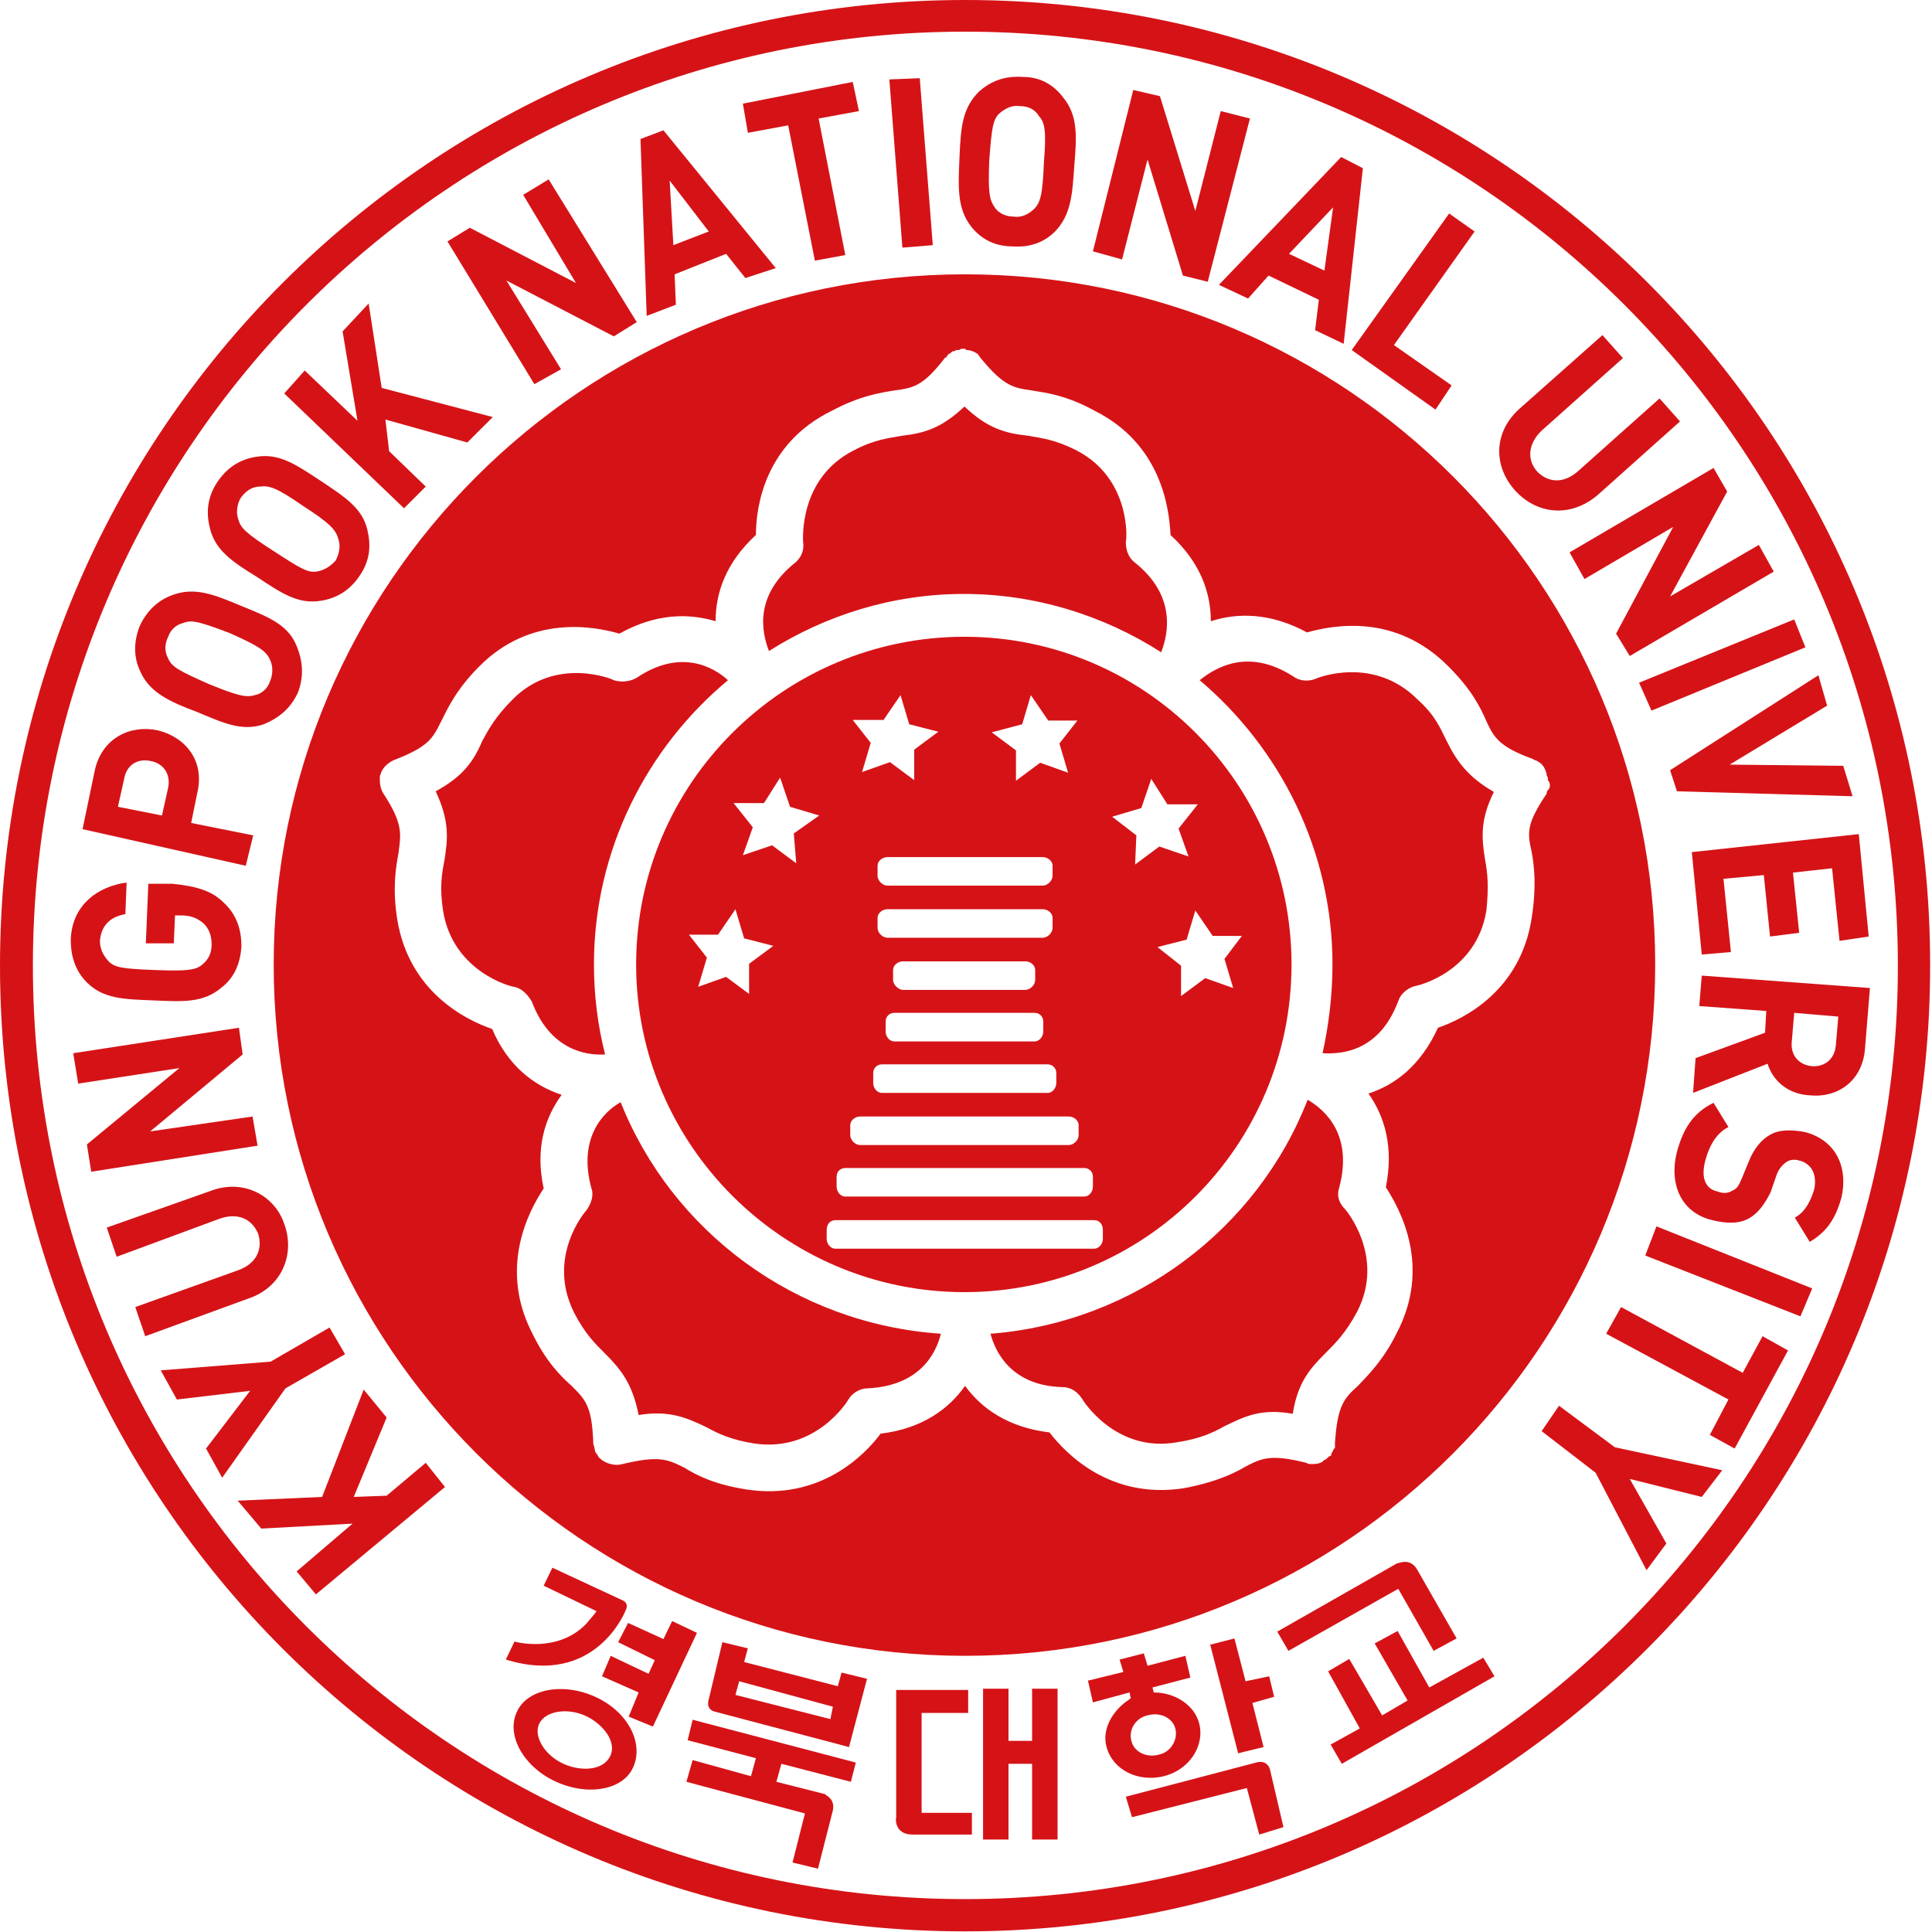 <svg width="80" height="80" viewBox="0 0 80 80" fill="none" xmlns="http://www.w3.org/2000/svg">
<g clip-path="url(#clip0_29_602)">
<path d="M39.962 78.638C18.631 78.638 1.362 61.343 1.362 39.987C1.362 18.631 18.631 1.311 39.962 1.311C61.317 1.311 78.587 18.631 78.587 39.987C78.587 61.343 61.317 78.638 39.962 78.638ZM39.962 0C17.886 0 0 17.912 0 39.987C0 62.088 17.886 79.974 39.962 79.974C62.037 79.974 79.923 62.062 79.923 39.987C79.949 17.912 62.062 0 39.962 0Z" fill="#D51317"/>
<path d="M59.904 30.684C59.647 30.17 59.441 29.631 58.696 28.962C56.871 27.138 54.558 28.063 54.456 28.114C54.199 28.217 53.839 28.217 53.556 28.012C51.68 26.804 50.318 27.652 49.676 28.166C53.016 30.993 55.175 35.233 55.175 39.936C55.175 41.195 55.021 42.454 54.764 43.611C55.612 43.662 57.128 43.508 57.899 41.452C58.002 41.144 58.259 40.938 58.567 40.835C58.67 40.835 61.137 40.27 61.548 37.7C61.651 36.698 61.6 36.184 61.497 35.618C61.343 34.668 61.291 33.948 61.857 32.792C60.752 32.149 60.315 31.507 59.904 30.684ZM64.144 32.663C64.093 32.715 64.041 32.766 64.041 32.869C63.193 34.128 63.245 34.488 63.424 35.284C63.527 35.85 63.63 36.698 63.424 38.008C62.962 41.041 60.597 42.197 59.544 42.557C58.824 44.125 57.771 44.921 56.666 45.281C57.334 46.232 57.719 47.491 57.385 49.162C58.002 50.112 59.261 52.451 57.848 55.175C57.282 56.332 56.64 56.948 56.229 57.385C55.663 57.899 55.381 58.182 55.278 59.749C55.278 59.801 55.278 59.852 55.278 59.904V59.955L55.227 60.007L55.175 60.109L55.124 60.212V60.264L55.021 60.315L54.969 60.366L54.918 60.418L54.815 60.469L54.764 60.52C54.764 60.52 54.712 60.572 54.661 60.572C54.558 60.623 54.404 60.623 54.301 60.623C54.25 60.623 54.147 60.623 54.096 60.572C52.631 60.212 52.271 60.366 51.577 60.726C51.063 61.034 50.267 61.394 49.007 61.626C45.975 62.088 44.15 60.212 43.456 59.313C41.735 59.107 40.63 58.31 39.962 57.385C39.293 58.336 38.188 59.158 36.466 59.364C35.798 60.264 33.948 62.139 30.916 61.677C29.605 61.471 28.885 61.111 28.346 60.778C27.626 60.418 27.292 60.264 25.776 60.623C25.416 60.726 24.979 60.572 24.773 60.315L24.722 60.212L24.671 60.161C24.619 60.058 24.619 59.904 24.568 59.801C24.517 58.233 24.26 57.976 23.669 57.385C23.206 56.974 22.615 56.383 22.049 55.227C20.636 52.502 21.895 50.138 22.512 49.213C22.152 47.543 22.564 46.283 23.257 45.333C22.152 44.973 21.047 44.176 20.379 42.608C19.325 42.249 16.935 41.092 16.447 38.06C16.242 36.749 16.396 35.901 16.499 35.336C16.601 34.539 16.704 34.128 15.882 32.869C15.779 32.715 15.728 32.509 15.728 32.303C15.728 32.252 15.728 32.252 15.728 32.2V32.149C15.728 32.098 15.779 32.046 15.779 31.995C15.882 31.738 16.087 31.584 16.293 31.481C17.758 30.916 17.912 30.581 18.272 29.862C18.529 29.348 18.889 28.551 19.839 27.601C21.972 25.442 24.594 25.93 25.647 26.238C27.163 25.39 28.526 25.39 29.631 25.724C29.631 24.568 30.042 23.309 31.301 22.152C31.301 20.996 31.661 18.375 34.436 17.013C35.593 16.396 36.415 16.267 37.057 16.165C37.803 16.062 38.214 16.01 39.139 14.803H39.191C39.191 14.751 39.242 14.7 39.293 14.648H39.345C39.345 14.597 39.396 14.597 39.447 14.546H39.499L39.602 14.494H39.705L39.807 14.443H39.859H39.962L40.013 14.494C40.167 14.494 40.321 14.546 40.475 14.648C40.527 14.7 40.578 14.803 40.63 14.854C41.581 16.01 41.992 16.062 42.711 16.165C43.328 16.267 44.176 16.37 45.333 17.013C48.056 18.375 48.416 20.996 48.468 22.152C49.727 23.309 50.138 24.568 50.138 25.724C51.243 25.365 52.605 25.365 54.121 26.187C55.227 25.879 57.796 25.39 59.981 27.601C60.932 28.551 61.291 29.271 61.548 29.862C61.857 30.53 62.062 30.916 63.476 31.43C63.527 31.481 63.63 31.481 63.681 31.532C63.887 31.635 63.99 31.841 64.041 32.046V32.098L64.093 32.2V32.303C64.195 32.406 64.195 32.56 64.144 32.663ZM39.962 11.359C24.157 11.359 11.333 24.183 11.333 39.936C11.333 55.74 24.157 68.564 39.962 68.564C55.766 68.564 68.538 55.74 68.538 39.936C68.538 24.183 55.766 11.359 39.962 11.359ZM39.91 24.594C42.891 24.594 45.718 25.493 48.082 27.009C48.391 26.213 48.699 24.645 46.977 23.283C46.72 23.078 46.617 22.769 46.617 22.435C46.669 22.332 46.823 19.814 44.587 18.657C43.688 18.195 43.122 18.143 42.557 18.041C41.606 17.938 40.887 17.732 39.936 16.833C38.985 17.732 38.265 17.938 37.366 18.041C36.8 18.143 36.209 18.195 35.336 18.657C33.074 19.814 33.254 22.332 33.254 22.435C33.306 22.743 33.203 23.052 32.946 23.283C31.224 24.645 31.532 26.161 31.841 26.958C34.154 25.493 36.929 24.594 39.91 24.594ZM47.928 39.216L49.136 38.908L49.496 37.7L50.215 38.754H51.423L50.703 39.705L51.063 40.912L49.907 40.501L48.905 41.246V39.987L47.928 39.216ZM46.052 33.819L47.26 33.46L47.671 32.252L48.339 33.306H49.599L48.802 34.308L49.213 35.464L48.005 35.053L47.003 35.798L47.054 34.59L46.052 33.819ZM45.667 51.295C45.667 51.5 45.512 51.706 45.307 51.706H34.59C34.385 51.706 34.231 51.5 34.231 51.295V50.935C34.231 50.678 34.385 50.524 34.59 50.524H45.307C45.512 50.524 45.667 50.678 45.667 50.935V51.295ZM32.971 35.747L31.969 35.002L30.761 35.413L31.172 34.256L30.376 33.254H31.635L32.303 32.2L32.714 33.408L33.922 33.768L32.869 34.513L32.971 35.747ZM31.07 41.195L30.067 40.45L28.911 40.861L29.271 39.653L28.526 38.702H29.733L30.453 37.649L30.813 38.856L32.021 39.165L31.018 39.91V41.195H31.07ZM34.642 48.725C34.642 48.519 34.796 48.365 35.002 48.365H44.896C45.101 48.365 45.255 48.519 45.255 48.725V49.136C45.255 49.342 45.101 49.547 44.896 49.547H35.002C34.796 49.547 34.642 49.342 34.642 49.136V48.725ZM35.207 46.592C35.207 46.386 35.413 46.232 35.618 46.232H44.253C44.459 46.232 44.664 46.386 44.664 46.592V47.003C44.664 47.209 44.459 47.414 44.253 47.414H35.618C35.413 47.414 35.207 47.209 35.207 47.003V46.592ZM36.569 29.836L37.289 28.783L37.649 29.99L38.856 30.299L37.854 31.044V32.303L36.852 31.558L35.696 31.969L36.055 30.761L35.31 29.811H36.569V29.836ZM43.174 35.49C43.379 35.49 43.585 35.644 43.585 35.85V36.261C43.585 36.467 43.379 36.672 43.174 36.672H36.749C36.544 36.672 36.338 36.467 36.338 36.261V35.85C36.338 35.644 36.544 35.49 36.749 35.49H43.174ZM36.518 44.073H43.379C43.585 44.073 43.739 44.227 43.739 44.433V44.844C43.739 45.05 43.585 45.255 43.379 45.255H36.518C36.312 45.255 36.158 45.05 36.158 44.844V44.433C36.158 44.227 36.312 44.073 36.518 44.073ZM43.174 38.831H36.749C36.544 38.831 36.338 38.625 36.338 38.42V38.008C36.338 37.803 36.544 37.649 36.749 37.649H43.174C43.379 37.649 43.585 37.803 43.585 38.008V38.42C43.585 38.625 43.379 38.831 43.174 38.831ZM36.98 40.578V40.167C36.98 39.962 37.186 39.807 37.392 39.807H42.454C42.66 39.807 42.865 39.962 42.865 40.167V40.578C42.865 40.784 42.66 40.989 42.454 40.989H37.392C37.212 40.989 36.98 40.784 36.98 40.578ZM37.032 41.94H42.84C43.045 41.94 43.2 42.094 43.2 42.3V42.711C43.2 42.917 43.045 43.123 42.84 43.123H37.032C36.826 43.123 36.672 42.917 36.672 42.711V42.3C36.672 42.094 36.826 41.94 37.032 41.94ZM42.326 29.99L42.685 28.783L43.405 29.836H44.613L43.868 30.787L44.227 31.995L43.071 31.584L42.069 32.329V31.07L41.066 30.325L42.326 29.99ZM53.479 39.936C53.479 32.458 47.414 26.367 39.936 26.367C32.457 26.367 26.341 32.432 26.341 39.936C26.341 47.414 32.457 53.505 39.936 53.505C47.414 53.505 53.479 47.44 53.479 39.936ZM25.699 45.641C24.953 46.052 23.925 47.157 24.491 49.213C24.594 49.47 24.491 49.83 24.285 50.112C24.234 50.164 22.615 52.04 23.771 54.353C24.234 55.252 24.671 55.663 25.03 56.023C25.699 56.691 26.187 57.282 26.444 58.593C27.703 58.388 28.423 58.696 29.271 59.107C29.733 59.364 30.273 59.621 31.25 59.775C33.768 60.135 35.079 58.053 35.13 57.951C35.284 57.694 35.593 57.488 35.927 57.488C38.06 57.385 38.754 56.075 38.959 55.227C32.92 54.815 27.832 50.986 25.699 45.641ZM55.458 49.162C56.023 47.003 54.892 45.975 54.147 45.538C52.066 50.883 46.977 54.764 41.015 55.227C41.221 56.023 41.915 57.385 43.996 57.437C44.356 57.437 44.613 57.642 44.793 57.899C44.844 58.002 46.206 60.161 48.725 59.724C49.727 59.57 50.241 59.313 50.703 59.056C51.552 58.645 52.22 58.31 53.53 58.542C53.736 57.231 54.25 56.666 54.892 56.023C55.304 55.612 55.74 55.175 56.203 54.301C57.359 52.04 55.74 50.112 55.689 50.061C55.406 49.778 55.355 49.47 55.458 49.162ZM25.056 43.662C24.748 42.454 24.594 41.195 24.594 39.936C24.594 35.182 26.804 30.941 30.145 28.166C29.528 27.601 28.166 26.855 26.367 28.063C26.11 28.217 25.75 28.269 25.416 28.166C25.365 28.114 23 27.164 21.227 28.962C20.482 29.708 20.225 30.222 19.968 30.684C19.608 31.532 19.171 32.149 18.041 32.766C18.606 33.974 18.555 34.693 18.4 35.644C18.297 36.158 18.195 36.749 18.349 37.726C18.76 40.244 21.176 40.861 21.279 40.861C21.587 40.912 21.844 41.169 22.024 41.478C22.769 43.456 24.234 43.714 25.056 43.662Z" fill="#D51317"/>
<path d="M16.01 58.696L14.648 61.985L16.01 61.934L17.629 60.572L18.426 61.574L13.081 66.02L12.284 65.069L14.597 63.09L10.819 63.296L9.843 62.14L13.338 61.985L15.059 57.54L16.01 58.696Z" fill="#D51317"/>
<path d="M11.205 56.383L13.646 54.97L14.289 56.075L11.821 57.488L9.2 61.189L8.532 59.981L10.357 57.591L7.324 57.951L6.656 56.743L11.205 56.383Z" fill="#D51317"/>
<path d="M11.77 50.678C12.233 51.937 11.667 53.299 10.305 53.762L6.013 55.33L5.602 54.122L9.843 52.605C10.588 52.348 10.896 51.757 10.691 51.089C10.434 50.472 9.843 50.19 9.072 50.472L4.831 52.04L4.42 50.832L8.712 49.316C10.048 48.802 11.359 49.47 11.77 50.678Z" fill="#D51317"/>
<path d="M10.048 43.662L6.219 46.849L10.459 46.232L10.665 47.44L3.778 48.519L3.598 47.389L7.427 44.227L3.238 44.87L3.032 43.611L9.894 42.557L10.048 43.662Z" fill="#D51317"/>
<path d="M9.252 37.366C9.817 37.88 9.997 38.522 9.997 39.19C9.945 39.936 9.688 40.501 9.149 40.912C8.404 41.529 7.581 41.478 6.373 41.426C5.165 41.375 4.292 41.375 3.598 40.681C3.135 40.218 2.93 39.627 2.93 38.908C2.981 37.443 4.086 36.698 5.243 36.544L5.191 37.854C4.574 37.957 4.189 38.317 4.138 38.959C4.138 39.319 4.292 39.576 4.497 39.807C4.754 40.064 5.063 40.116 6.425 40.167C7.735 40.218 8.095 40.167 8.352 39.961C8.609 39.756 8.763 39.499 8.763 39.113C8.763 38.754 8.66 38.445 8.404 38.214C8.147 38.008 7.89 37.906 7.504 37.906H7.247L7.196 39.062H6.039L6.142 36.595H7.144C8.172 36.698 8.789 36.903 9.252 37.366Z" fill="#D51317"/>
<path d="M5.14 32.252L4.883 33.408L6.707 33.768L6.964 32.612C7.067 32.098 6.81 31.61 6.219 31.507C5.705 31.404 5.243 31.661 5.14 32.252ZM8.172 32.817L7.915 34.077L10.485 34.591L10.177 35.85L3.418 34.334L3.932 31.867C4.24 30.556 5.397 29.991 6.553 30.247C7.684 30.53 8.481 31.507 8.172 32.817Z" fill="#D51317"/>
<path d="M7.581 25.801C7.324 25.853 7.067 26.058 6.964 26.367C6.81 26.675 6.81 26.983 6.964 27.266C7.119 27.626 7.427 27.78 8.635 28.32C9.894 28.834 10.202 28.885 10.562 28.782C10.819 28.731 11.076 28.526 11.179 28.217C11.333 27.857 11.282 27.523 11.179 27.318C11.025 26.958 10.716 26.752 9.509 26.213C8.275 25.75 7.941 25.647 7.581 25.801ZM12.284 26.752C12.541 27.369 12.592 28.012 12.335 28.68C12.027 29.348 11.539 29.733 10.922 29.99C10.023 30.299 9.252 29.939 8.146 29.476C7.041 29.065 6.219 28.68 5.834 27.857C5.525 27.241 5.525 26.598 5.782 25.93C6.091 25.262 6.579 24.825 7.196 24.619C8.095 24.311 8.866 24.619 9.971 25.082C11.102 25.544 11.924 25.853 12.284 26.752Z" fill="#D51317"/>
<path d="M10.768 20.148C10.459 20.148 10.202 20.302 9.971 20.61C9.817 20.867 9.765 21.227 9.868 21.51C9.971 21.869 10.177 22.075 11.333 22.82C12.438 23.54 12.746 23.72 13.106 23.668C13.415 23.617 13.672 23.463 13.903 23.206C14.057 22.897 14.109 22.589 14.006 22.306C13.903 21.946 13.697 21.689 12.541 20.944C11.462 20.199 11.153 20.096 10.768 20.148ZM15.214 21.946C15.368 22.615 15.316 23.206 14.905 23.822C14.494 24.439 13.954 24.773 13.286 24.876C12.335 25.03 11.667 24.568 10.614 23.874C9.611 23.257 8.892 22.769 8.686 21.844C8.532 21.227 8.583 20.584 8.995 19.968C9.406 19.351 9.945 19.017 10.614 18.914C11.564 18.76 12.233 19.222 13.286 19.916C14.289 20.584 15.008 21.047 15.214 21.946Z" fill="#D51317"/>
<path d="M19.351 18.323L15.959 17.372L16.113 18.683L17.629 20.148L16.73 21.047L11.77 16.293L12.618 15.342L14.803 17.424L14.186 13.723L15.265 12.567L15.805 16.062L20.405 17.27L19.351 18.323Z" fill="#D51317"/>
<path d="M25.416 13.928L20.97 11.616L23.232 15.291L22.127 15.907L18.529 9.997L19.454 9.431L23.848 11.718L21.664 8.069L22.718 7.427L26.367 13.338L25.416 13.928Z" fill="#D51317"/>
<path d="M27.729 7.478L27.883 10.151L29.348 9.585L27.729 7.478ZM30.864 11.513L30.067 10.511L27.934 11.359L27.986 12.618L26.778 13.08L26.521 5.756L27.472 5.396L32.123 11.102L30.864 11.513Z" fill="#D51317"/>
<path d="M33.897 4.908L35.002 10.562L33.742 10.793L32.637 5.191L30.967 5.499L30.761 4.292L35.31 3.392L35.567 4.6L33.897 4.908Z" fill="#D51317"/>
<path d="M37.366 10.254L36.826 3.289L38.085 3.238L38.625 10.151L37.366 10.254Z" fill="#D51317"/>
<path d="M43.02 4.805C42.865 4.548 42.608 4.394 42.223 4.394C41.914 4.343 41.606 4.497 41.375 4.703C41.118 4.96 41.066 5.268 40.964 6.63C40.912 7.941 40.964 8.249 41.169 8.557C41.323 8.814 41.632 8.969 41.966 8.969C42.326 9.02 42.583 8.866 42.814 8.66C43.071 8.403 43.174 8.095 43.225 6.733C43.328 5.448 43.276 5.088 43.02 4.805ZM43.688 9.585C43.225 10.048 42.634 10.254 41.914 10.202C41.195 10.202 40.604 9.894 40.193 9.354C39.627 8.609 39.679 7.735 39.73 6.527C39.782 5.319 39.833 4.497 40.527 3.803C41.041 3.341 41.632 3.135 42.351 3.186C43.071 3.186 43.611 3.495 44.022 4.034C44.639 4.78 44.587 5.653 44.484 6.861C44.407 8.018 44.356 8.892 43.688 9.585Z" fill="#D51317"/>
<path d="M48.982 11.41L47.517 6.604L46.463 10.742L45.255 10.408L46.926 3.726L48.031 3.983L49.496 8.737L50.549 4.6L51.757 4.908L50.01 11.667L48.982 11.41Z" fill="#D51317"/>
<path d="M55.201 8.584L53.376 10.511L54.841 11.205L55.201 8.584ZM54.456 13.672L54.61 12.413L52.528 11.41L51.68 12.361L50.472 11.796L55.535 6.502L56.434 6.965L55.638 14.237L54.456 13.672Z" fill="#D51317"/>
<path d="M55.972 14.494L60.006 8.84L61.06 9.586L57.719 14.289L60.109 15.959L59.441 16.961L55.972 14.494Z" fill="#D51317"/>
<path d="M62.73 20.302C61.831 19.3 61.831 17.886 62.936 16.91L66.354 13.877L67.202 14.828L63.861 17.809C63.296 18.323 63.193 19.017 63.656 19.531C64.118 19.994 64.761 20.045 65.377 19.48L68.718 16.499L69.566 17.45L66.174 20.482C65.043 21.459 63.63 21.304 62.73 20.302Z" fill="#D51317"/>
<path d="M66.919 26.238L69.284 21.818L65.609 23.977L64.992 22.872L70.954 19.377L71.519 20.354L69.155 24.697L72.83 22.564L73.447 23.669L67.485 27.164L66.919 26.238Z" fill="#D51317"/>
<path d="M67.87 28.269L74.295 25.648L74.757 26.804L68.384 29.425L67.87 28.269Z" fill="#D51317"/>
<path d="M69.438 32.766L69.155 31.892L75.297 27.96L75.657 29.219L71.622 31.661L76.325 31.712L76.711 32.971L69.438 32.766Z" fill="#D51317"/>
<path d="M70.055 35.284L76.968 34.539L77.379 38.779L76.171 38.959L75.862 35.953L74.243 36.132L74.5 38.625L73.293 38.779L73.036 36.235L71.365 36.389L71.674 39.422L70.466 39.525L70.055 35.284Z" fill="#D51317"/>
<path d="M76.017 43.302L76.12 42.095L74.295 41.94L74.192 43.148C74.141 43.714 74.5 44.099 75.04 44.15C75.606 44.176 75.965 43.816 76.017 43.302ZM70.209 43.816L73.087 42.763L73.138 41.863L70.363 41.658L70.466 40.398L77.43 40.912L77.225 43.431C77.122 44.742 76.12 45.461 74.963 45.358C73.961 45.307 73.395 44.69 73.19 44.048L70.106 45.255L70.209 43.816Z" fill="#D51317"/>
<path d="M69.438 47.697C69.695 46.746 70.106 46.078 70.954 45.666L71.571 46.669C71.057 46.926 70.774 47.465 70.62 48.031C70.414 48.776 70.62 49.239 71.134 49.341C71.391 49.444 71.597 49.393 71.751 49.29C71.905 49.239 72.008 49.084 72.111 48.827L72.419 48.082C72.624 47.568 72.933 47.183 73.318 46.977C73.678 46.772 74.166 46.772 74.732 46.874C75.94 47.183 76.556 48.236 76.248 49.598C75.991 50.498 75.631 51.012 74.937 51.423L74.321 50.421C74.783 50.164 74.989 49.675 75.117 49.264C75.271 48.596 74.963 48.159 74.501 48.056C74.346 48.005 74.141 48.005 73.987 48.108C73.832 48.211 73.678 48.365 73.575 48.622L73.318 49.367C73.061 49.881 72.804 50.215 72.47 50.421C72.059 50.678 71.519 50.678 70.903 50.524C69.592 50.215 69.104 49.007 69.438 47.697Z" fill="#D51317"/>
<path d="M68.59 50.781L75.04 53.351L74.552 54.507L68.127 51.989L68.59 50.781Z" fill="#D51317"/>
<path d="M71.571 57.951L66.508 55.227L67.125 54.122L72.162 56.846L72.984 55.329L74.038 55.92L71.828 59.981L70.8 59.416L71.571 57.951Z" fill="#D51317"/>
<path d="M66.071 60.983L63.836 59.261L64.555 58.208L66.868 59.929L71.314 60.88L70.466 61.985L67.485 61.24L69.001 63.913L68.179 65.018L66.071 60.983Z" fill="#D51317"/>
<path d="M34.488 74.963L33.871 77.379L32.817 77.122L33.331 75.091L28.423 73.781L28.68 72.881L31.095 73.549L31.301 72.804L28.474 72.059L28.68 71.211L35.438 72.984L35.233 73.781L32.355 73.035L32.149 73.781L34.179 74.295C34.154 74.346 34.59 74.449 34.488 74.963Z" fill="#D51317"/>
<path d="M34.488 70.671L34.385 71.185L30.453 70.183L30.607 69.618L34.488 70.671ZM29.605 70.877L35.156 72.342L35.901 69.515L34.847 69.258L34.693 69.823L30.813 68.821L30.967 68.255L29.913 67.999L29.348 70.363C29.348 70.363 29.194 70.774 29.605 70.877Z" fill="#D51317"/>
<path d="M37.777 75.965H40.244V75.066H38.163V70.928H40.09V69.978H37.109V75.272C37.083 75.272 37.032 75.965 37.777 75.965Z" fill="#D51317"/>
<path d="M42.737 72.085H41.76V69.926H40.707V76.171H41.76V73.036H42.737V76.171H43.791V69.926H42.737V72.085Z" fill="#D51317"/>
<path d="M59.184 69.875L57.873 67.536L56.923 68.05L58.285 70.414L57.231 71.031L55.869 68.693L54.995 69.207L56.306 71.571L55.098 72.239L55.561 73.036L61.883 69.412L61.42 68.641L59.184 69.875Z" fill="#D51317"/>
<path d="M58.696 65.018L60.315 67.844L59.364 68.359L57.899 65.789L53.35 68.359L52.888 67.562L57.848 64.735C57.873 64.761 58.388 64.452 58.696 65.018Z" fill="#D51317"/>
<path d="M47.517 71.031C48.031 70.877 48.571 71.134 48.673 71.597C48.776 72.059 48.468 72.548 48.005 72.65C47.491 72.805 46.952 72.548 46.849 72.085C46.72 71.622 47.029 71.134 47.517 71.031ZM46.772 70.363C46.052 70.826 45.615 71.622 45.821 72.342C46.078 73.293 47.131 73.807 48.185 73.55C49.239 73.293 49.907 72.291 49.65 71.34C49.444 70.594 48.648 70.081 47.774 70.081L47.722 69.875L49.29 69.464L49.084 68.564L47.517 68.975L47.363 68.462L46.36 68.719L46.515 69.233L45.05 69.592L45.255 70.492L46.772 70.081L46.823 70.338H46.772V70.363ZM51.577 69.618L51.115 67.845L50.112 68.102L51.269 72.599L52.322 72.342L51.86 70.517L52.759 70.26L52.554 69.412L51.577 69.618ZM52.014 72.984L46.617 74.398L46.874 75.246L51.629 74.038L52.143 75.966L53.145 75.657L52.58 73.241C52.425 72.83 52.014 72.984 52.014 72.984Z" fill="#D51317"/>
<path d="M23.334 73.036C22.538 72.676 22.075 71.879 22.332 71.365C22.589 70.851 23.489 70.697 24.26 71.057C24.928 71.365 25.57 72.111 25.262 72.727C24.953 73.344 24.003 73.344 23.334 73.036ZM26.213 73.19C26.675 72.188 26.007 70.877 24.645 70.26C23.283 69.644 21.818 69.952 21.407 70.877C20.944 71.828 21.664 73.139 22.975 73.755C24.337 74.398 25.802 74.115 26.213 73.19Z" fill="#D51317"/>
<path d="M27.832 67.125L27.472 67.87L26.007 67.202L25.596 67.999L27.112 68.744L26.855 69.309L25.288 68.564L24.928 69.412L26.444 70.081L26.033 71.083L27.035 71.494L28.86 67.613L27.832 67.125ZM25.802 66.277L22.872 64.915L22.512 65.66L24.697 66.714C24.645 66.817 24.491 66.971 24.285 67.228C23.077 68.487 21.304 67.973 21.304 67.973L20.945 68.718C24.671 69.875 25.904 66.688 25.904 66.688C26.058 66.38 25.802 66.277 25.802 66.277Z" fill="#D51317"/>
</g>
<defs>
<clipPath id="clip0_29_602">
<rect width="79.949" height="80" fill="white"/>
</clipPath>
</defs>
</svg>
